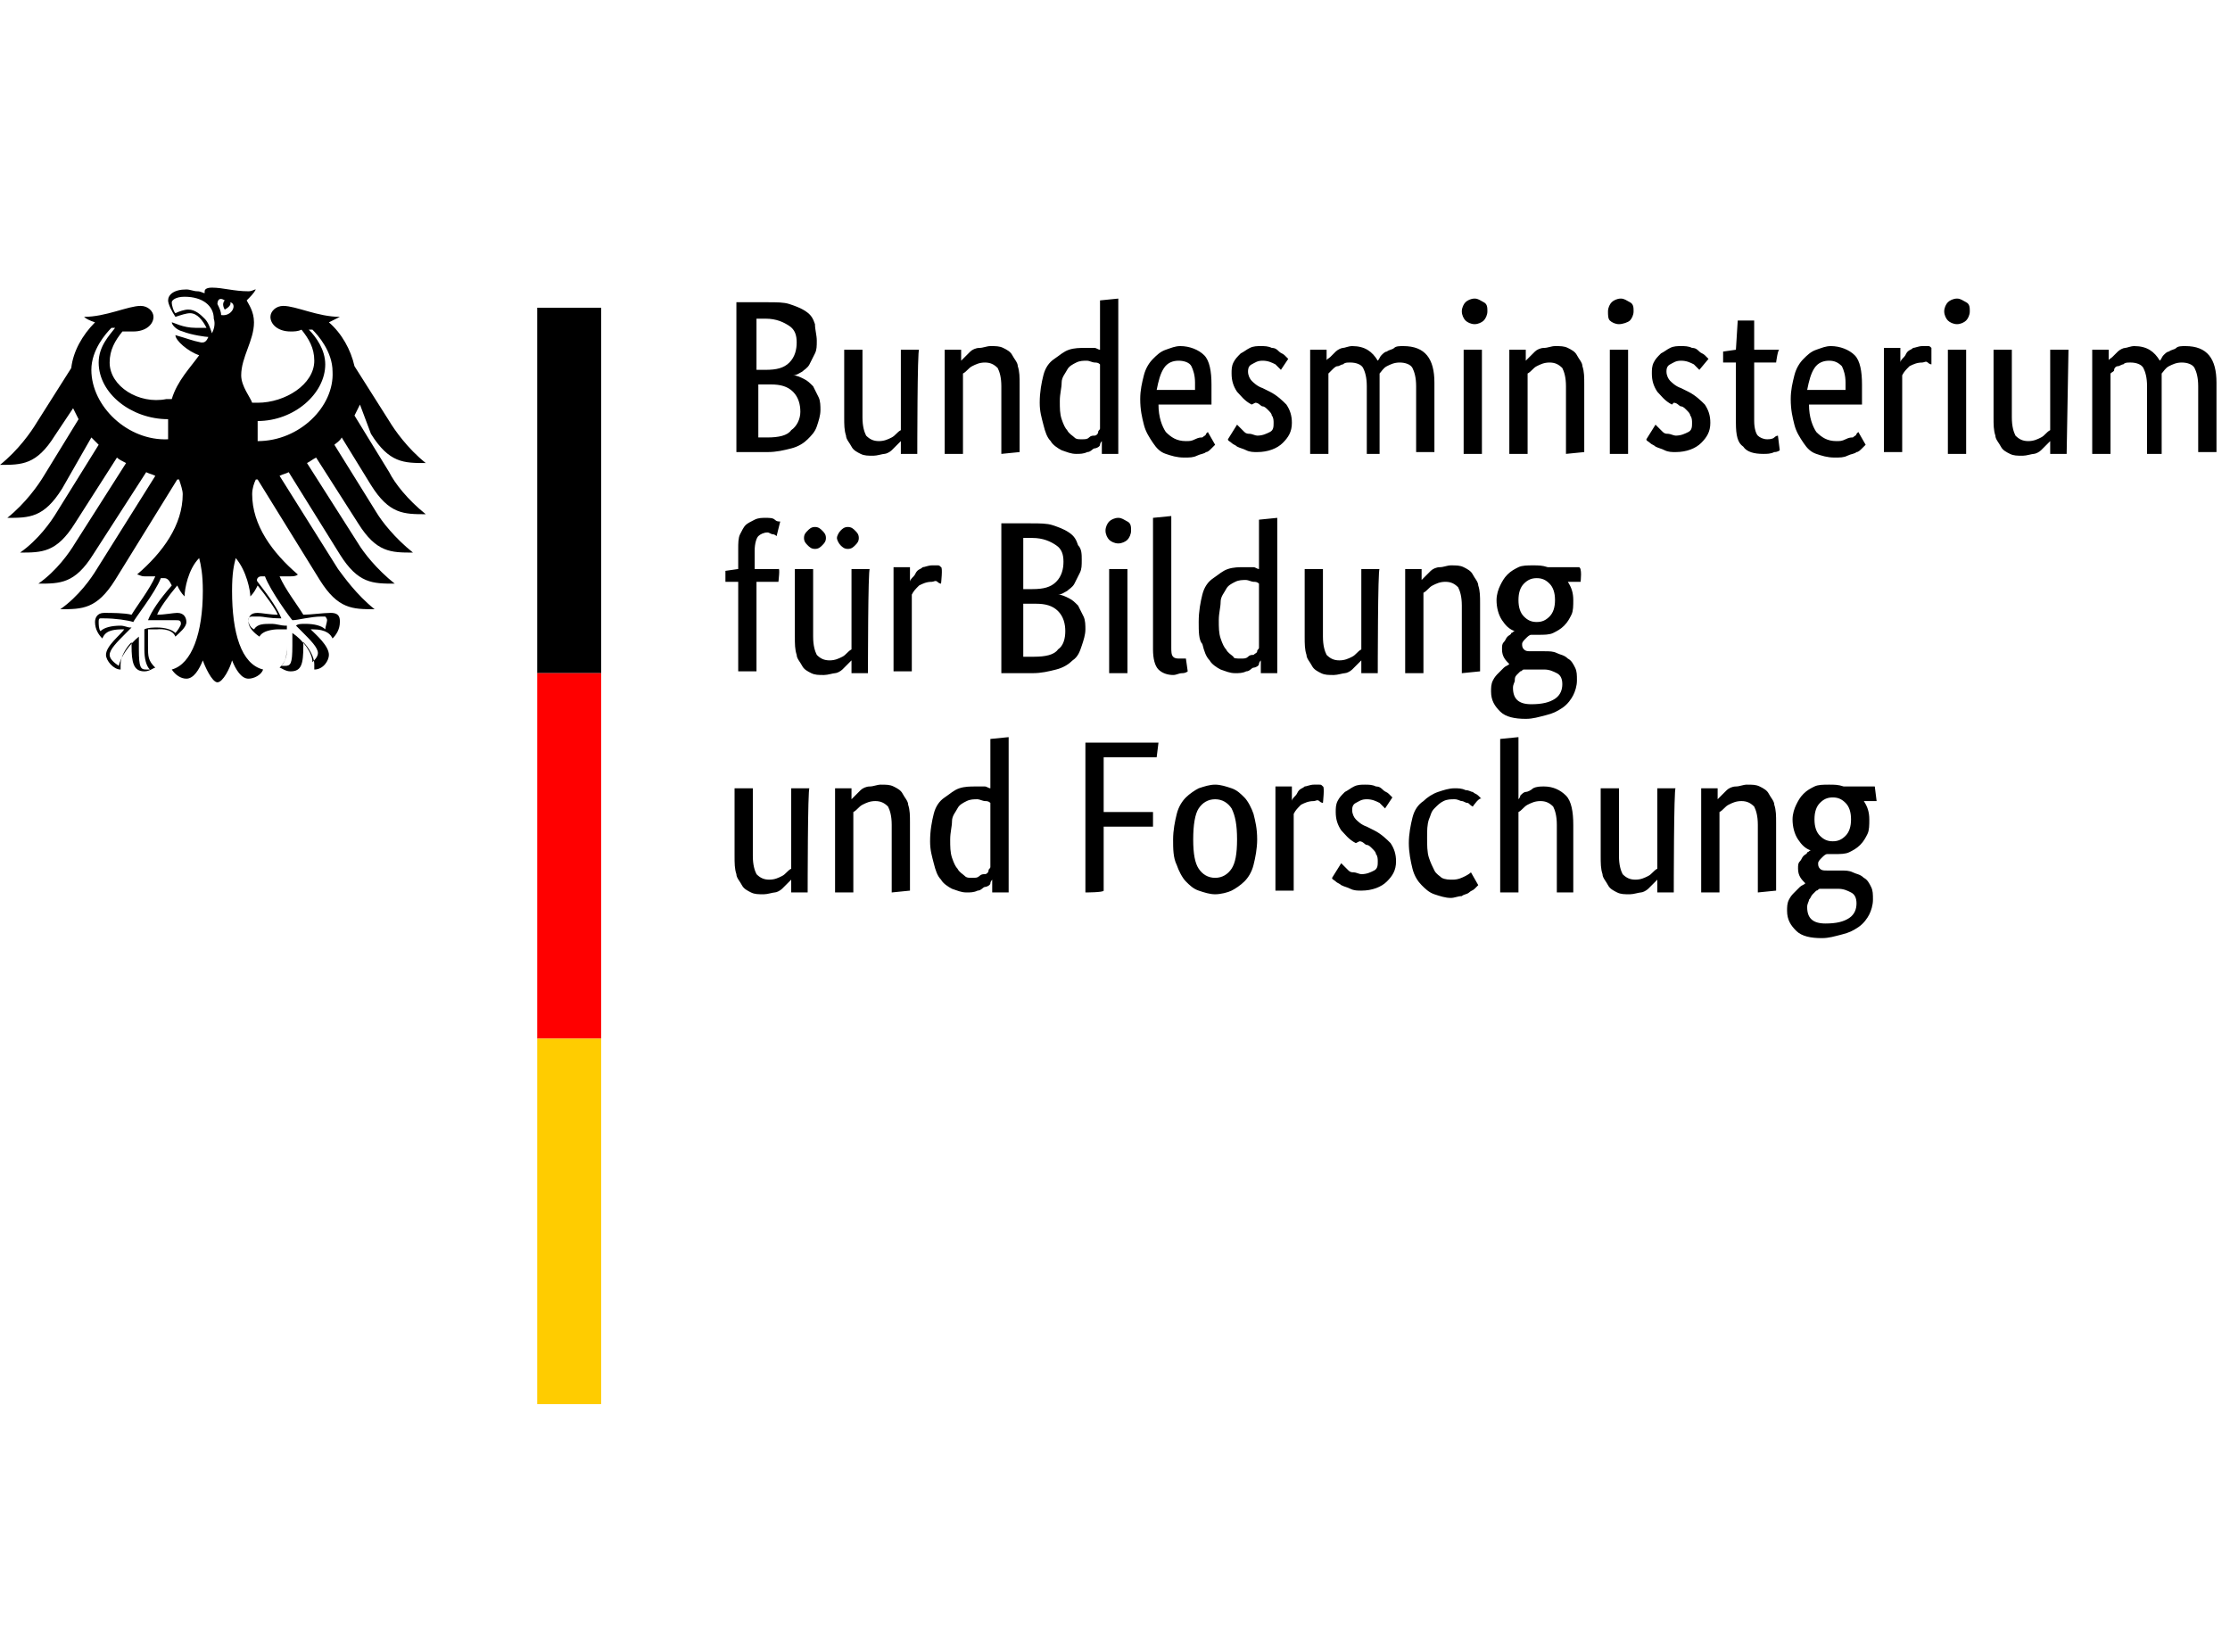 <?xml version="1.0" encoding="UTF-8"?>
<svg xmlns="http://www.w3.org/2000/svg" width="162" height="120" viewBox="0 0 162 120" fill="none">
  <g clip-path="url(#clip0_1173_7346)">
    <path d="M59.336 24.743C59.336 25.142 59.336 25.407 59.204 25.672C59.071 25.938 58.938 26.203 58.805 26.469C58.673 26.735 58.407 26.867 58.274 27C58.009 27.133 57.876 27.265 57.611 27.265C57.876 27.265 58.142 27.398 58.407 27.531C58.673 27.664 58.805 27.796 59.071 28.062C59.204 28.327 59.336 28.593 59.469 28.858C59.602 29.124 59.602 29.522 59.602 29.788C59.602 30.186 59.469 30.584 59.336 30.982C59.204 31.381 58.938 31.646 58.673 31.911C58.407 32.177 58.009 32.442 57.478 32.575C56.947 32.708 56.416 32.841 55.752 32.841H53.496V21.956H55.752C56.416 21.956 56.947 21.956 57.345 22.088C57.743 22.221 58.142 22.354 58.54 22.619C58.938 22.885 59.071 23.15 59.204 23.549C59.204 23.947 59.336 24.345 59.336 24.743ZM57.876 24.876C57.876 24.345 57.743 23.947 57.345 23.681C56.947 23.416 56.416 23.15 55.62 23.15H54.956V26.867H55.62C56.416 26.867 56.947 26.735 57.345 26.336C57.743 25.938 57.876 25.407 57.876 24.876ZM58.142 29.92C58.142 29.389 58.009 28.858 57.611 28.46C57.212 28.062 56.681 27.929 56.018 27.929H55.089V31.779H55.752C56.549 31.779 57.212 31.646 57.478 31.248C57.876 30.982 58.142 30.451 58.142 29.92ZM66.637 32.973H65.443V32.044C65.443 32.044 65.31 32.177 65.177 32.31C65.044 32.442 64.912 32.575 64.779 32.708C64.646 32.841 64.381 32.973 64.248 32.973C64.115 32.973 63.717 33.106 63.451 33.106C63.053 33.106 62.788 33.106 62.522 32.973C62.257 32.841 61.991 32.708 61.858 32.442C61.726 32.177 61.46 31.912 61.46 31.646C61.328 31.248 61.328 30.849 61.328 30.319V25.407H62.655V30.319C62.655 30.982 62.788 31.381 62.92 31.646C63.186 31.912 63.451 32.044 63.85 32.044C64.248 32.044 64.513 31.912 64.779 31.779C65.044 31.646 65.177 31.381 65.443 31.248V25.407H66.77C66.637 25.274 66.637 32.973 66.637 32.973ZM72.743 32.973V28.062C72.743 27.398 72.611 27 72.478 26.735C72.213 26.469 71.947 26.336 71.549 26.336C71.15 26.336 70.885 26.469 70.62 26.602C70.354 26.735 70.221 27 69.956 27.133V32.973H68.628V25.407H69.823V26.203C69.823 26.203 69.956 26.071 70.089 25.938C70.221 25.805 70.354 25.672 70.487 25.54C70.62 25.407 70.885 25.274 71.15 25.274C71.416 25.274 71.681 25.142 71.947 25.142C72.345 25.142 72.611 25.142 72.876 25.274C73.142 25.407 73.407 25.54 73.54 25.805C73.673 26.071 73.938 26.336 73.938 26.602C74.071 27 74.071 27.398 74.071 27.929V32.841L72.743 32.973ZM75.531 29.257C75.531 28.46 75.664 27.796 75.797 27.265C75.929 26.735 76.195 26.336 76.593 26.071C76.991 25.805 77.257 25.54 77.655 25.407C78.053 25.274 78.451 25.274 78.85 25.274C79.115 25.274 79.248 25.274 79.513 25.274C79.646 25.274 79.779 25.407 79.912 25.407V21.823L81.239 21.69V32.973H80.044V32.044C80.044 32.044 79.912 32.177 79.912 32.31C79.912 32.442 79.646 32.575 79.513 32.575C79.381 32.575 79.248 32.841 78.982 32.841C78.717 32.973 78.451 32.973 78.186 32.973C77.788 32.973 77.522 32.841 77.124 32.708C76.859 32.575 76.46 32.31 76.328 32.044C76.062 31.779 75.929 31.381 75.797 30.849C75.664 30.319 75.531 29.92 75.531 29.257ZM78.584 31.911C78.85 31.911 78.982 31.912 79.115 31.779C79.248 31.646 79.381 31.646 79.513 31.646C79.646 31.646 79.779 31.513 79.779 31.381C79.779 31.248 79.912 31.248 79.912 31.115V26.469C79.779 26.336 79.646 26.336 79.513 26.336C79.381 26.336 79.115 26.203 78.982 26.203C78.717 26.203 78.451 26.203 78.186 26.336C77.921 26.469 77.655 26.602 77.522 26.867C77.389 27.133 77.124 27.398 77.124 27.796C77.124 28.195 76.991 28.593 76.991 29.124C76.991 29.655 76.991 30.053 77.124 30.451C77.257 30.849 77.389 31.115 77.522 31.248C77.655 31.513 77.921 31.646 78.053 31.779C78.186 31.912 78.319 31.911 78.584 31.911ZM88.009 27.929C88.009 28.195 88.009 28.593 88.009 28.726C88.009 28.858 88.009 29.124 88.009 29.389H84.159C84.159 30.319 84.425 30.982 84.69 31.381C85.089 31.779 85.487 32.044 86.151 32.044C86.416 32.044 86.549 32.044 86.814 31.911C87.08 31.779 87.213 31.779 87.345 31.779C87.478 31.646 87.611 31.646 87.611 31.513C87.743 31.381 87.743 31.381 87.743 31.381L88.274 32.31C88.274 32.31 88.142 32.442 88.009 32.575C87.876 32.708 87.743 32.841 87.611 32.841C87.478 32.973 87.213 32.973 86.947 33.106C86.681 33.239 86.416 33.239 86.018 33.239C85.487 33.239 85.089 33.106 84.69 32.973C84.292 32.841 84.027 32.575 83.761 32.177C83.496 31.779 83.23 31.381 83.097 30.849C82.965 30.319 82.832 29.788 82.832 28.991C82.832 28.327 82.965 27.796 83.097 27.265C83.23 26.735 83.496 26.336 83.761 26.071C84.027 25.805 84.292 25.54 84.69 25.407C85.089 25.274 85.354 25.142 85.752 25.142C86.416 25.142 87.08 25.407 87.478 25.805C87.876 26.203 88.009 27 88.009 27.929ZM85.62 26.203C85.221 26.203 84.823 26.336 84.558 26.735C84.292 27.133 84.159 27.664 84.027 28.327H86.814C86.814 28.327 86.814 28.195 86.814 28.062C86.814 27.929 86.814 27.796 86.814 27.796C86.814 27.265 86.681 26.867 86.549 26.602C86.416 26.336 86.018 26.203 85.62 26.203ZM93.053 26.867C92.921 26.735 92.788 26.602 92.655 26.469C92.389 26.336 92.124 26.203 91.726 26.203C91.328 26.203 91.195 26.336 90.929 26.469C90.664 26.602 90.664 26.867 90.664 27C90.664 27.265 90.797 27.531 90.929 27.664C91.062 27.796 91.328 28.062 91.726 28.195L92.257 28.46C92.788 28.726 93.186 29.124 93.451 29.389C93.717 29.788 93.85 30.186 93.85 30.717C93.85 31.381 93.584 31.779 93.186 32.177C92.788 32.575 92.124 32.841 91.328 32.841C91.062 32.841 90.797 32.841 90.531 32.708C90.266 32.575 90.133 32.575 89.867 32.442C89.735 32.31 89.602 32.31 89.469 32.177C89.336 32.044 89.204 32.044 89.204 31.911L89.867 30.849C89.867 30.849 90 30.982 90.133 31.115C90.266 31.248 90.266 31.248 90.398 31.381C90.531 31.513 90.664 31.513 90.797 31.513C90.929 31.513 91.195 31.646 91.328 31.646C91.726 31.646 91.991 31.513 92.257 31.381C92.522 31.248 92.522 30.982 92.522 30.717C92.522 30.584 92.522 30.319 92.389 30.186C92.389 30.053 92.257 29.92 92.124 29.788C91.991 29.655 91.859 29.522 91.726 29.522C91.593 29.522 91.46 29.257 91.195 29.257L90.929 29.389C90.398 29.124 90.133 28.726 89.867 28.46C89.602 28.062 89.469 27.664 89.469 27.133C89.469 26.867 89.469 26.602 89.602 26.336C89.735 26.071 89.867 25.938 90.133 25.672C90.398 25.54 90.531 25.407 90.797 25.274C91.062 25.142 91.328 25.142 91.593 25.142C91.859 25.142 92.124 25.142 92.389 25.274C92.655 25.274 92.788 25.407 92.921 25.54C93.053 25.672 93.186 25.672 93.319 25.805C93.451 25.938 93.451 25.938 93.584 26.071L93.053 26.867ZM99.292 32.973V28.062C99.292 27.398 99.159 27 99.027 26.735C98.894 26.469 98.496 26.336 98.097 26.336C97.832 26.336 97.699 26.336 97.567 26.469C97.434 26.469 97.301 26.602 97.168 26.602C97.035 26.602 96.903 26.735 96.77 26.867C96.637 27 96.637 27 96.504 27.133V32.973H95.177V25.407H96.372V26.203C96.372 26.071 96.504 26.071 96.637 25.938C96.77 25.805 96.903 25.672 97.035 25.54C97.168 25.407 97.434 25.274 97.567 25.274C97.699 25.274 97.965 25.142 98.23 25.142C99.159 25.142 99.69 25.54 100.089 26.203C100.221 26.071 100.221 25.938 100.354 25.805C100.487 25.672 100.62 25.54 100.752 25.54C100.885 25.407 101.151 25.407 101.283 25.274C101.416 25.142 101.682 25.142 101.947 25.142C103.54 25.142 104.204 26.071 104.204 27.796V32.841H102.876V28.062C102.876 27.398 102.743 27 102.611 26.735C102.478 26.469 102.08 26.336 101.682 26.336C101.283 26.336 101.018 26.469 100.752 26.602C100.487 26.735 100.354 27 100.221 27.133C100.221 27.265 100.221 27.398 100.221 27.531C100.221 27.664 100.221 27.796 100.221 27.929V32.973C100.487 32.973 99.292 32.973 99.292 32.973ZM107.655 32.973H106.328V25.407H107.655V32.973ZM107.124 23.549C106.859 23.549 106.593 23.416 106.46 23.283C106.328 23.15 106.195 22.885 106.195 22.619C106.195 22.354 106.328 22.088 106.46 21.956C106.593 21.823 106.859 21.69 107.124 21.69C107.389 21.69 107.522 21.823 107.788 21.956C108.053 22.088 108.053 22.354 108.053 22.619C108.053 22.885 107.92 23.15 107.788 23.283C107.655 23.416 107.389 23.549 107.124 23.549ZM113.761 32.973V28.062C113.761 27.398 113.628 27 113.496 26.735C113.23 26.469 112.965 26.336 112.566 26.336C112.168 26.336 111.903 26.469 111.637 26.602C111.372 26.735 111.239 27 110.974 27.133V32.973H109.646V25.407H110.841V26.203C110.841 26.203 110.974 26.071 111.106 25.938C111.239 25.805 111.372 25.672 111.505 25.54C111.637 25.407 111.903 25.274 112.168 25.274C112.434 25.274 112.699 25.142 112.965 25.142C113.363 25.142 113.628 25.142 113.894 25.274C114.159 25.407 114.425 25.54 114.558 25.805C114.69 26.071 114.956 26.336 114.956 26.602C115.089 27 115.089 27.398 115.089 27.929V32.841L113.761 32.973ZM118.274 32.973H116.947V25.407H118.274V32.973ZM117.611 23.549C117.345 23.549 117.08 23.416 116.947 23.283C116.814 23.15 116.814 22.885 116.814 22.619C116.814 22.354 116.947 22.088 117.08 21.956C117.212 21.823 117.478 21.69 117.743 21.69C118.009 21.69 118.142 21.823 118.407 21.956C118.673 22.088 118.673 22.354 118.673 22.619C118.673 22.885 118.54 23.15 118.407 23.283C118.274 23.416 117.876 23.549 117.611 23.549ZM123.451 26.867C123.319 26.735 123.186 26.602 123.053 26.469C122.788 26.336 122.522 26.203 122.124 26.203C121.726 26.203 121.593 26.336 121.328 26.469C121.062 26.602 121.062 26.867 121.062 27C121.062 27.265 121.195 27.531 121.328 27.664C121.46 27.796 121.726 28.062 122.124 28.195L122.655 28.46C123.186 28.726 123.584 29.124 123.85 29.389C124.115 29.788 124.248 30.186 124.248 30.717C124.248 31.381 123.982 31.779 123.584 32.177C123.186 32.575 122.522 32.841 121.726 32.841C121.46 32.841 121.195 32.841 120.929 32.708C120.664 32.575 120.531 32.575 120.266 32.442C120.133 32.31 120 32.31 119.867 32.177C119.735 32.044 119.602 32.044 119.602 31.911L120.266 30.849C120.266 30.849 120.398 30.982 120.531 31.115C120.664 31.248 120.664 31.248 120.797 31.381C120.929 31.513 121.062 31.513 121.195 31.513C121.328 31.513 121.593 31.646 121.726 31.646C122.124 31.646 122.389 31.513 122.655 31.381C122.92 31.248 122.92 30.982 122.92 30.717C122.92 30.584 122.92 30.319 122.788 30.186C122.788 30.053 122.655 29.92 122.522 29.788C122.389 29.655 122.257 29.522 122.124 29.522C121.991 29.522 121.859 29.257 121.593 29.257L121.46 29.389C120.929 29.124 120.664 28.726 120.398 28.46C120.133 28.062 120 27.664 120 27.133C120 26.867 120 26.602 120.133 26.336C120.266 26.071 120.398 25.938 120.664 25.672C120.929 25.54 121.062 25.407 121.328 25.274C121.593 25.142 121.859 25.142 122.124 25.142C122.389 25.142 122.655 25.142 122.92 25.274C123.186 25.274 123.319 25.407 123.451 25.54C123.584 25.672 123.717 25.672 123.85 25.805C123.982 25.938 123.982 25.938 124.115 26.071L123.451 26.867ZM129.027 26.336H127.434V30.584C127.434 31.115 127.566 31.513 127.699 31.646C127.832 31.779 128.097 31.911 128.363 31.911C128.496 31.911 128.761 31.912 128.894 31.779C129.027 31.646 129.159 31.646 129.159 31.646L129.292 32.708C129.292 32.708 129.159 32.841 128.894 32.841C128.628 32.973 128.363 32.973 128.097 32.973C127.434 32.973 126.903 32.841 126.637 32.442C126.239 32.177 126.106 31.646 126.106 30.717V26.336H125.177V25.54L126.106 25.407L126.239 23.283H127.434V25.407H129.292C129.159 25.274 129.027 26.336 129.027 26.336ZM135.266 27.929C135.266 28.195 135.266 28.593 135.266 28.726C135.266 28.858 135.266 29.124 135.266 29.389H131.416C131.416 30.319 131.682 30.982 131.947 31.381C132.345 31.779 132.743 32.044 133.407 32.044C133.673 32.044 133.805 32.044 134.071 31.911C134.336 31.779 134.469 31.779 134.602 31.779C134.735 31.646 134.867 31.646 134.867 31.513C135 31.381 135 31.381 135 31.381L135.531 32.31C135.531 32.31 135.398 32.442 135.266 32.575C135.133 32.708 135 32.841 134.867 32.841C134.735 32.973 134.469 32.973 134.204 33.106C133.938 33.239 133.673 33.239 133.274 33.239C132.743 33.239 132.345 33.106 131.947 32.973C131.549 32.841 131.283 32.575 131.018 32.177C130.752 31.779 130.487 31.381 130.354 30.849C130.221 30.319 130.089 29.788 130.089 28.991C130.089 28.327 130.221 27.796 130.354 27.265C130.487 26.735 130.752 26.336 131.018 26.071C131.283 25.805 131.549 25.54 131.947 25.407C132.345 25.274 132.611 25.142 133.009 25.142C133.673 25.142 134.336 25.407 134.735 25.805C135.133 26.203 135.266 27 135.266 27.929ZM132.876 26.203C132.478 26.203 132.08 26.336 131.814 26.735C131.549 27.133 131.416 27.664 131.283 28.327H134.071C134.071 28.327 134.071 28.195 134.071 28.062C134.071 27.929 134.071 27.796 134.071 27.796C134.071 27.265 133.938 26.867 133.805 26.602C133.54 26.336 133.274 26.203 132.876 26.203ZM140.31 26.469C140.31 26.469 140.177 26.469 140.044 26.336C139.912 26.203 139.779 26.336 139.646 26.336C139.248 26.336 138.982 26.469 138.717 26.602C138.451 26.867 138.319 27 138.186 27.265V32.841H136.859V25.274H138.053V26.336C138.053 26.203 138.186 26.071 138.319 25.938C138.451 25.805 138.451 25.672 138.584 25.54C138.717 25.407 138.85 25.407 138.982 25.274C139.115 25.274 139.381 25.142 139.646 25.142C139.779 25.142 139.912 25.142 140.044 25.142C140.177 25.142 140.177 25.142 140.31 25.274V26.469ZM142.832 32.973H141.505V25.407H142.832V32.973ZM142.168 23.549C141.903 23.549 141.637 23.416 141.505 23.283C141.372 23.15 141.239 22.885 141.239 22.619C141.239 22.354 141.372 22.088 141.505 21.956C141.637 21.823 141.903 21.69 142.168 21.69C142.434 21.69 142.566 21.823 142.832 21.956C143.097 22.088 143.097 22.354 143.097 22.619C143.097 22.885 142.965 23.15 142.832 23.283C142.699 23.416 142.434 23.549 142.168 23.549ZM150.133 32.973H148.938V32.044C148.938 32.044 148.805 32.177 148.673 32.31C148.54 32.442 148.407 32.575 148.274 32.708C148.142 32.841 147.876 32.973 147.743 32.973C147.611 32.973 147.213 33.106 146.947 33.106C146.549 33.106 146.283 33.106 146.018 32.973C145.752 32.841 145.487 32.708 145.354 32.442C145.221 32.177 144.956 31.912 144.956 31.646C144.823 31.248 144.823 30.849 144.823 30.319V25.407H146.151V30.319C146.151 30.982 146.283 31.381 146.416 31.646C146.682 31.912 146.947 32.044 147.345 32.044C147.743 32.044 148.009 31.912 148.274 31.779C148.54 31.646 148.673 31.381 148.938 31.248V25.407H150.266L150.133 32.973ZM155.974 32.973V28.062C155.974 27.398 155.841 27 155.708 26.735C155.575 26.469 155.177 26.336 154.779 26.336C154.513 26.336 154.381 26.336 154.248 26.469C154.115 26.469 153.982 26.602 153.85 26.602C153.717 26.602 153.584 26.735 153.584 26.867C153.584 27 153.451 27 153.319 27.133V32.973H151.991V25.407H153.186V26.203C153.186 26.071 153.319 26.071 153.451 25.938C153.584 25.805 153.717 25.672 153.85 25.54C153.982 25.407 154.248 25.274 154.381 25.274C154.513 25.274 154.779 25.142 155.044 25.142C155.974 25.142 156.505 25.54 156.903 26.203C157.036 26.071 157.036 25.938 157.168 25.805C157.301 25.672 157.434 25.54 157.566 25.54C157.699 25.407 157.965 25.407 158.097 25.274C158.23 25.142 158.496 25.142 158.761 25.142C160.354 25.142 161.018 26.071 161.018 27.796V32.841H159.69V28.062C159.69 27.398 159.558 27 159.425 26.735C159.292 26.469 158.894 26.336 158.496 26.336C158.097 26.336 157.832 26.469 157.566 26.602C157.301 26.735 157.168 27 157.036 27.133C157.036 27.265 157.036 27.398 157.036 27.531C157.036 27.664 157.036 27.796 157.036 27.929V32.973H155.974ZM56.549 42.265H54.956V48.77H53.628V42.265H52.699V41.469L53.628 41.336V39.876C53.628 39.478 53.628 39.08 53.761 38.814C53.894 38.549 54.027 38.283 54.159 38.15C54.292 38.018 54.558 37.885 54.823 37.752C55.089 37.619 55.354 37.619 55.62 37.619C55.885 37.619 56.151 37.619 56.283 37.752C56.416 37.885 56.549 37.885 56.681 37.885L56.416 38.947C56.416 38.947 56.283 38.814 56.151 38.814C56.018 38.814 55.885 38.681 55.752 38.681C55.487 38.681 55.221 38.814 55.089 38.947C54.956 39.08 54.823 39.478 54.823 40.009V41.336H56.549C56.681 41.203 56.549 42.265 56.549 42.265ZM63.053 48.903H61.858V47.973C61.858 47.973 61.726 48.106 61.593 48.239C61.46 48.372 61.328 48.504 61.195 48.637C61.062 48.77 60.797 48.903 60.664 48.903C60.531 48.903 60.133 49.035 59.867 49.035C59.469 49.035 59.204 49.035 58.938 48.903C58.673 48.77 58.407 48.637 58.274 48.372C58.142 48.106 57.876 47.841 57.876 47.575C57.743 47.177 57.743 46.779 57.743 46.248V41.336H59.071V46.248C59.071 46.911 59.204 47.31 59.336 47.575C59.602 47.841 59.867 47.973 60.266 47.973C60.664 47.973 60.929 47.841 61.195 47.708C61.46 47.575 61.593 47.31 61.858 47.177V41.336H63.186C63.053 41.203 63.053 48.903 63.053 48.903ZM60 39.08C60 39.345 59.867 39.478 59.735 39.611C59.602 39.743 59.469 39.876 59.204 39.876C58.938 39.876 58.805 39.743 58.673 39.611C58.54 39.478 58.407 39.345 58.407 39.08C58.407 38.814 58.54 38.681 58.673 38.549C58.805 38.416 58.938 38.283 59.204 38.283C59.469 38.283 59.602 38.416 59.735 38.549C59.867 38.681 60 38.814 60 39.08ZM62.389 39.08C62.389 39.345 62.257 39.478 62.124 39.611C61.991 39.743 61.858 39.876 61.593 39.876C61.328 39.876 61.195 39.743 61.062 39.611C60.929 39.478 60.797 39.212 60.797 39.08C60.797 38.947 60.929 38.681 61.062 38.549C61.195 38.416 61.328 38.283 61.593 38.283C61.858 38.283 61.991 38.416 62.124 38.549C62.257 38.681 62.389 38.814 62.389 39.08ZM68.363 42.398C68.363 42.398 68.23 42.398 68.097 42.265C67.965 42.133 67.832 42.265 67.699 42.265C67.301 42.265 67.035 42.398 66.77 42.531C66.504 42.796 66.372 42.929 66.239 43.195V48.77H64.912V41.203H66.106V42.265C66.106 42.133 66.239 42 66.372 41.867C66.504 41.734 66.504 41.602 66.637 41.469C66.77 41.336 66.903 41.336 67.035 41.203C67.168 41.203 67.434 41.071 67.699 41.071C67.832 41.071 67.965 41.071 68.097 41.071C68.23 41.071 68.23 41.071 68.363 41.203C68.496 41.203 68.363 42.398 68.363 42.398ZM78.584 40.672C78.584 41.071 78.584 41.336 78.451 41.602C78.319 41.867 78.186 42.133 78.053 42.398C77.921 42.664 77.655 42.796 77.522 42.929C77.257 43.062 77.124 43.195 76.859 43.195C77.124 43.195 77.389 43.327 77.655 43.46C77.921 43.593 78.053 43.726 78.319 43.991C78.451 44.257 78.584 44.522 78.717 44.788C78.85 45.053 78.85 45.451 78.85 45.717C78.85 46.115 78.717 46.513 78.584 46.911C78.451 47.31 78.319 47.708 77.921 47.973C77.655 48.239 77.257 48.504 76.726 48.637C76.195 48.77 75.664 48.903 75 48.903H72.743V38.018H74.867C75.531 38.018 76.062 38.018 76.46 38.15C76.859 38.283 77.257 38.416 77.655 38.681C78.053 38.947 78.186 39.212 78.319 39.611C78.584 39.876 78.584 40.274 78.584 40.672ZM77.257 40.805C77.257 40.274 77.124 39.876 76.726 39.611C76.328 39.345 75.797 39.08 75 39.08H74.336V42.796H75C75.797 42.796 76.328 42.664 76.726 42.265C77.124 41.867 77.257 41.336 77.257 40.805ZM77.389 45.849C77.389 45.319 77.257 44.788 76.859 44.389C76.46 43.991 75.929 43.858 75.266 43.858H74.336V47.708H75.133C75.929 47.708 76.593 47.575 76.859 47.177C77.257 46.911 77.389 46.38 77.389 45.849ZM81.903 48.903H80.575V41.336H81.903V48.903ZM81.239 39.478C80.974 39.478 80.708 39.345 80.575 39.212C80.443 39.08 80.31 38.814 80.31 38.549C80.31 38.283 80.443 38.018 80.575 37.885C80.708 37.752 80.974 37.619 81.239 37.619C81.504 37.619 81.637 37.752 81.903 37.885C82.168 38.018 82.168 38.283 82.168 38.549C82.168 38.814 82.035 39.08 81.903 39.212C81.77 39.345 81.504 39.478 81.239 39.478ZM85.089 47.044C85.089 47.31 85.089 47.575 85.221 47.708C85.354 47.841 85.487 47.841 85.752 47.841C85.885 47.841 86.018 47.841 86.018 47.841H86.151L86.283 48.77C86.283 48.77 86.15 48.903 85.885 48.903C85.62 48.903 85.487 49.035 85.221 49.035C84.823 49.035 84.425 48.903 84.159 48.637C83.894 48.372 83.761 47.841 83.761 47.177V37.619L85.089 37.487V47.044ZM87.08 45.186C87.08 44.389 87.213 43.726 87.345 43.195C87.478 42.664 87.743 42.265 88.142 42C88.54 41.734 88.805 41.469 89.204 41.336C89.602 41.203 90 41.203 90.398 41.203C90.664 41.203 90.797 41.203 91.062 41.203C91.195 41.203 91.328 41.336 91.46 41.336V37.752L92.788 37.619V48.903H91.593V47.973C91.593 47.973 91.46 48.106 91.46 48.239C91.46 48.372 91.195 48.504 91.062 48.504C90.929 48.504 90.797 48.77 90.531 48.77C90.266 48.903 90 48.903 89.735 48.903C89.336 48.903 89.071 48.77 88.673 48.637C88.407 48.504 88.009 48.239 87.876 47.973C87.611 47.708 87.478 47.31 87.345 46.779C87.08 46.513 87.08 45.849 87.08 45.186ZM90.133 47.841C90.398 47.841 90.531 47.841 90.664 47.708C90.797 47.575 90.929 47.575 91.062 47.575C91.195 47.442 91.328 47.442 91.328 47.31C91.328 47.177 91.46 47.177 91.46 47.044V42.398C91.328 42.265 91.195 42.265 91.062 42.265C90.929 42.265 90.664 42.133 90.531 42.133C90.266 42.133 90 42.133 89.735 42.265C89.469 42.398 89.204 42.531 89.071 42.796C88.938 43.062 88.673 43.327 88.673 43.726C88.673 44.124 88.54 44.522 88.54 45.053C88.54 45.584 88.54 45.982 88.673 46.38C88.805 46.779 88.938 47.044 89.071 47.177C89.204 47.442 89.469 47.575 89.602 47.708C89.602 47.841 89.867 47.841 90.133 47.841ZM100.089 48.903H98.894V47.973C98.894 47.973 98.761 48.106 98.628 48.239C98.496 48.372 98.363 48.504 98.23 48.637C98.097 48.77 97.832 48.903 97.699 48.903C97.567 48.903 97.168 49.035 96.903 49.035C96.504 49.035 96.239 49.035 95.974 48.903C95.708 48.77 95.443 48.637 95.31 48.372C95.177 48.106 94.912 47.841 94.912 47.575C94.779 47.177 94.779 46.779 94.779 46.248V41.336H96.106V46.248C96.106 46.911 96.239 47.31 96.372 47.575C96.637 47.841 96.903 47.973 97.301 47.973C97.699 47.973 97.965 47.841 98.23 47.708C98.496 47.575 98.628 47.31 98.894 47.177V41.336H100.221C100.089 41.203 100.089 48.903 100.089 48.903ZM106.195 48.903V43.991C106.195 43.327 106.062 42.929 105.929 42.664C105.664 42.398 105.398 42.265 105 42.265C104.602 42.265 104.336 42.398 104.071 42.531C103.805 42.664 103.673 42.929 103.407 43.062V48.903H102.08V41.336H103.274V42.133C103.274 42.133 103.407 42 103.54 41.867C103.673 41.734 103.805 41.602 103.938 41.469C104.071 41.336 104.336 41.203 104.602 41.203C104.867 41.203 105.133 41.071 105.398 41.071C105.797 41.071 106.062 41.071 106.328 41.203C106.593 41.336 106.859 41.469 106.991 41.734C107.124 42 107.389 42.265 107.389 42.531C107.522 42.929 107.522 43.327 107.522 43.858V48.77L106.195 48.903ZM114.823 42.265H113.894C114.159 42.664 114.292 43.062 114.292 43.593C114.292 43.991 114.292 44.389 114.159 44.655C114.027 44.92 113.894 45.186 113.628 45.451C113.363 45.717 113.097 45.849 112.832 45.982C112.566 46.115 112.168 46.115 111.77 46.115H111.505C111.505 46.115 111.372 46.115 111.239 46.115C111.106 46.115 110.974 46.248 110.841 46.38C110.708 46.513 110.575 46.646 110.575 46.779C110.575 46.911 110.575 47.044 110.708 47.177C110.841 47.31 110.974 47.31 111.239 47.31H112.168C112.566 47.31 112.832 47.31 113.097 47.442C113.363 47.575 113.628 47.575 113.894 47.841C114.159 47.973 114.292 48.239 114.425 48.504C114.558 48.77 114.558 49.035 114.558 49.434C114.558 49.832 114.425 50.23 114.292 50.495C114.159 50.761 113.894 51.159 113.496 51.425C113.097 51.69 112.832 51.823 112.301 51.956C111.77 52.088 111.372 52.221 110.841 52.221C110.044 52.221 109.381 52.088 108.982 51.69C108.584 51.292 108.319 50.894 108.319 50.23C108.319 49.965 108.319 49.699 108.451 49.434C108.584 49.168 108.717 49.035 108.85 48.903C108.982 48.77 109.115 48.637 109.248 48.504C109.381 48.372 109.513 48.372 109.646 48.239C109.381 47.973 109.115 47.708 109.115 47.177C109.115 46.911 109.115 46.779 109.248 46.646C109.381 46.513 109.381 46.38 109.513 46.248C109.646 46.115 109.779 46.115 109.779 45.982C109.912 45.982 109.912 45.849 110.044 45.849C109.646 45.717 109.381 45.451 109.115 45.053C108.85 44.655 108.717 44.124 108.717 43.593C108.717 43.195 108.85 42.796 108.982 42.531C109.115 42.265 109.248 42 109.513 41.734C109.779 41.469 110.044 41.336 110.31 41.203C110.575 41.071 110.974 41.071 111.372 41.071C111.77 41.071 112.035 41.071 112.434 41.203H114.69C114.956 41.203 114.823 42.265 114.823 42.265ZM111.239 48.637C110.974 48.637 110.841 48.637 110.708 48.637C110.575 48.637 110.575 48.77 110.443 48.77C110.31 48.903 110.31 48.903 110.177 49.035C110.044 49.168 110.044 49.301 110.044 49.434C110.044 49.566 109.912 49.699 109.912 49.965C109.912 50.761 110.31 51.159 111.239 51.159C112.036 51.159 112.566 51.026 112.965 50.761C113.363 50.495 113.496 50.097 113.496 49.699C113.496 49.301 113.363 49.035 113.097 48.903C112.832 48.77 112.566 48.637 112.168 48.637H111.239ZM112.965 43.593C112.965 43.062 112.832 42.664 112.566 42.398C112.301 42.133 112.036 42 111.637 42C111.239 42 110.974 42.133 110.708 42.398C110.443 42.664 110.31 43.062 110.31 43.593C110.31 44.124 110.443 44.522 110.708 44.788C110.974 45.053 111.239 45.186 111.637 45.186C112.036 45.186 112.301 45.053 112.566 44.788C112.832 44.522 112.965 44.124 112.965 43.593ZM58.673 64.832H57.478V63.903C57.478 63.903 57.345 64.035 57.212 64.168C57.08 64.301 56.947 64.434 56.814 64.566C56.681 64.699 56.416 64.832 56.283 64.832C56.151 64.832 55.752 64.965 55.487 64.965C55.089 64.965 54.823 64.965 54.558 64.832C54.292 64.699 54.027 64.566 53.894 64.301C53.761 64.035 53.496 63.77 53.496 63.504C53.363 63.106 53.363 62.708 53.363 62.177V57.265H54.69V62.177C54.69 62.841 54.823 63.239 54.956 63.504C55.221 63.77 55.487 63.903 55.885 63.903C56.283 63.903 56.549 63.77 56.814 63.637C57.08 63.504 57.212 63.239 57.478 63.106V57.265H58.805C58.673 57.133 58.673 64.832 58.673 64.832ZM64.779 64.832V59.92C64.779 59.257 64.646 58.858 64.513 58.593C64.248 58.327 63.982 58.195 63.584 58.195C63.186 58.195 62.92 58.327 62.655 58.46C62.389 58.593 62.257 58.858 61.991 58.991V64.832H60.664V57.265H61.858V58.062C61.858 58.062 61.991 57.929 62.124 57.796C62.257 57.664 62.389 57.531 62.522 57.398C62.655 57.265 62.92 57.133 63.186 57.133C63.451 57.133 63.717 57 63.982 57C64.381 57 64.646 57 64.912 57.133C65.177 57.265 65.443 57.398 65.575 57.664C65.708 57.929 65.974 58.195 65.974 58.46C66.106 58.858 66.106 59.257 66.106 59.788V64.699L64.779 64.832ZM67.567 61.115C67.567 60.319 67.699 59.655 67.832 59.124C67.965 58.593 68.23 58.195 68.628 57.929C69.027 57.664 69.292 57.398 69.69 57.265C70.089 57.133 70.487 57.133 70.885 57.133C71.15 57.133 71.283 57.133 71.549 57.133C71.681 57.133 71.814 57.265 71.947 57.265V53.681L73.274 53.549V64.832H72.08V63.903C72.08 63.903 71.947 64.035 71.947 64.168C71.947 64.301 71.681 64.434 71.549 64.434C71.416 64.434 71.283 64.699 71.018 64.699C70.752 64.832 70.487 64.832 70.221 64.832C69.823 64.832 69.558 64.699 69.159 64.566C68.894 64.434 68.496 64.168 68.363 63.903C68.097 63.637 67.965 63.239 67.832 62.708C67.699 62.177 67.567 61.779 67.567 61.115ZM70.62 63.77C70.885 63.77 71.018 63.77 71.15 63.637C71.283 63.504 71.416 63.504 71.549 63.504C71.681 63.504 71.814 63.372 71.814 63.239C71.814 63.106 71.947 63.106 71.947 62.973V58.327C71.814 58.195 71.681 58.195 71.549 58.195C71.416 58.195 71.15 58.062 71.018 58.062C70.752 58.062 70.487 58.062 70.221 58.195C69.956 58.327 69.69 58.46 69.558 58.726C69.425 58.991 69.159 59.257 69.159 59.655C69.159 60.053 69.027 60.451 69.027 60.982C69.027 61.513 69.027 61.911 69.159 62.31C69.292 62.708 69.425 62.973 69.558 63.106C69.69 63.372 69.956 63.504 70.089 63.637C70.221 63.77 70.354 63.77 70.62 63.77ZM78.85 64.832V53.947H84.159L84.027 55.009H80.177V58.991H83.761V60.053H80.177V64.699C80.177 64.832 78.85 64.832 78.85 64.832ZM85.221 60.982C85.221 60.319 85.354 59.655 85.487 59.124C85.62 58.593 85.885 58.195 86.151 57.929C86.416 57.664 86.814 57.398 87.08 57.265C87.478 57.133 87.876 57 88.274 57C88.673 57 89.071 57.133 89.469 57.265C89.867 57.398 90.133 57.664 90.398 57.929C90.664 58.195 90.929 58.726 91.062 59.124C91.195 59.655 91.328 60.186 91.328 60.982C91.328 61.646 91.195 62.31 91.062 62.841C90.929 63.372 90.664 63.77 90.398 64.035C90.133 64.301 89.735 64.566 89.469 64.699C89.204 64.832 88.673 64.965 88.274 64.965C87.876 64.965 87.478 64.832 87.08 64.699C86.681 64.566 86.416 64.301 86.151 64.035C85.885 63.77 85.62 63.239 85.487 62.841C85.221 62.31 85.221 61.646 85.221 60.982ZM89.867 60.982C89.867 59.92 89.735 59.257 89.469 58.726C89.204 58.327 88.805 58.062 88.274 58.062C87.743 58.062 87.345 58.327 87.08 58.726C86.814 59.124 86.681 59.92 86.681 60.982C86.681 62.044 86.814 62.708 87.08 63.106C87.345 63.504 87.743 63.77 88.274 63.77C88.805 63.77 89.204 63.504 89.469 63.106C89.735 62.708 89.867 62.044 89.867 60.982ZM96.106 58.327C96.106 58.327 95.974 58.327 95.841 58.195C95.708 58.062 95.575 58.195 95.443 58.195C95.044 58.195 94.779 58.327 94.513 58.46C94.248 58.726 94.115 58.858 93.982 59.124V64.699H92.655V57.133H93.85V58.195C93.85 58.062 93.982 57.929 94.115 57.796C94.248 57.664 94.248 57.531 94.381 57.398C94.513 57.265 94.646 57.265 94.779 57.133C94.912 57.133 95.177 57 95.443 57C95.575 57 95.708 57 95.841 57C95.974 57 95.974 57 96.106 57.133C96.239 57.133 96.106 58.327 96.106 58.327ZM100.62 58.726C100.487 58.593 100.354 58.46 100.221 58.327C99.956 58.195 99.69 58.062 99.292 58.062C98.894 58.062 98.761 58.195 98.496 58.327C98.23 58.46 98.23 58.726 98.23 58.858C98.23 59.124 98.363 59.389 98.496 59.522C98.628 59.655 98.894 59.92 99.292 60.053L99.823 60.319C100.354 60.584 100.752 60.982 101.018 61.248C101.283 61.646 101.416 62.044 101.416 62.575C101.416 63.239 101.151 63.637 100.752 64.035C100.354 64.434 99.69 64.699 98.894 64.699C98.628 64.699 98.363 64.699 98.097 64.566C97.832 64.434 97.699 64.434 97.434 64.301C97.301 64.168 97.168 64.168 97.035 64.035C96.903 63.903 96.77 63.903 96.77 63.77L97.434 62.708C97.434 62.708 97.567 62.841 97.699 62.973C97.832 63.106 97.832 63.106 97.965 63.239C98.097 63.372 98.23 63.372 98.363 63.372C98.496 63.372 98.761 63.504 98.894 63.504C99.292 63.504 99.558 63.372 99.823 63.239C100.089 63.106 100.089 62.841 100.089 62.575C100.089 62.442 100.089 62.177 99.956 62.044C99.956 61.911 99.823 61.779 99.69 61.646C99.558 61.513 99.425 61.38 99.292 61.38C99.159 61.38 99.027 61.115 98.761 61.115L98.496 61.248C97.965 60.982 97.699 60.584 97.434 60.319C97.168 59.92 97.035 59.522 97.035 58.991C97.035 58.726 97.035 58.46 97.168 58.195C97.301 57.929 97.434 57.796 97.699 57.531C97.965 57.398 98.097 57.265 98.363 57.133C98.628 57 98.894 57 99.159 57C99.425 57 99.69 57 99.956 57.133C100.221 57.133 100.354 57.265 100.487 57.398C100.62 57.531 100.752 57.531 100.885 57.664C101.018 57.796 101.018 57.796 101.151 57.929L100.62 58.726ZM106.991 58.593C106.726 58.46 106.726 58.327 106.593 58.327C106.46 58.327 106.328 58.195 106.195 58.195C106.062 58.195 105.929 58.062 105.664 58.062C105.398 58.062 105.133 58.062 104.867 58.195C104.602 58.327 104.469 58.46 104.204 58.726C103.938 58.991 103.938 59.257 103.805 59.522C103.673 59.92 103.673 60.319 103.673 60.849C103.673 61.38 103.673 61.911 103.805 62.31C103.938 62.708 104.071 62.973 104.204 63.239C104.336 63.504 104.602 63.637 104.735 63.77C105 63.903 105.266 63.903 105.531 63.903C105.929 63.903 106.195 63.77 106.46 63.637C106.726 63.504 106.859 63.372 106.859 63.372L107.389 64.301C107.389 64.301 107.257 64.434 107.124 64.566C106.991 64.699 106.859 64.699 106.726 64.832C106.593 64.965 106.328 64.965 106.195 65.097C105.929 65.097 105.664 65.23 105.398 65.23C105 65.23 104.602 65.097 104.204 64.965C103.805 64.832 103.54 64.566 103.274 64.301C103.009 64.035 102.743 63.637 102.611 63.106C102.478 62.575 102.345 61.911 102.345 61.248C102.345 60.584 102.478 59.92 102.611 59.389C102.743 58.858 103.009 58.46 103.407 58.195C103.673 57.929 104.071 57.664 104.469 57.531C104.867 57.398 105.266 57.265 105.664 57.265C105.929 57.265 106.195 57.265 106.46 57.398C106.726 57.398 106.859 57.531 106.991 57.531C107.124 57.664 107.257 57.664 107.389 57.796C107.522 57.929 107.522 57.929 107.655 58.062C107.522 57.796 106.991 58.593 106.991 58.593ZM113.097 64.832V59.92C113.097 59.257 112.965 58.858 112.832 58.593C112.566 58.327 112.301 58.195 111.903 58.195C111.505 58.195 111.239 58.327 110.974 58.46C110.708 58.593 110.575 58.858 110.31 58.991V64.832H108.982V53.681L110.31 53.549V58.062C110.31 58.062 110.443 57.929 110.443 57.796C110.575 57.664 110.708 57.531 110.841 57.531C110.974 57.531 111.239 57.398 111.372 57.265C111.637 57.133 111.903 57.133 112.168 57.133C112.832 57.133 113.363 57.398 113.761 57.796C114.159 58.195 114.292 58.991 114.292 59.92V64.832H113.097ZM121.593 64.832H120.398V63.903C120.398 63.903 120.266 64.035 120.133 64.168C120 64.301 119.867 64.434 119.735 64.566C119.602 64.699 119.336 64.832 119.204 64.832C119.071 64.832 118.673 64.965 118.407 64.965C118.009 64.965 117.743 64.965 117.478 64.832C117.212 64.699 116.947 64.566 116.814 64.301C116.682 64.035 116.416 63.77 116.416 63.504C116.283 63.106 116.283 62.708 116.283 62.177V57.265H117.611V62.177C117.611 62.841 117.743 63.239 117.876 63.504C118.142 63.77 118.407 63.903 118.805 63.903C119.204 63.903 119.469 63.77 119.735 63.637C120 63.504 120.133 63.239 120.398 63.106V57.265H121.726C121.593 57.133 121.593 64.832 121.593 64.832ZM127.699 64.832V59.92C127.699 59.257 127.566 58.858 127.434 58.593C127.168 58.327 126.903 58.195 126.505 58.195C126.106 58.195 125.841 58.327 125.575 58.46C125.31 58.593 125.177 58.858 124.912 58.991V64.832H123.584V57.265H124.779V58.062C124.779 58.062 124.912 57.929 125.044 57.796C125.177 57.664 125.31 57.531 125.443 57.398C125.575 57.265 125.841 57.133 126.106 57.133C126.372 57.133 126.637 57 126.903 57C127.301 57 127.566 57 127.832 57.133C128.097 57.265 128.363 57.398 128.496 57.664C128.628 57.929 128.894 58.195 128.894 58.46C129.027 58.858 129.027 59.257 129.027 59.788V64.699L127.699 64.832ZM136.328 58.195H135.398C135.664 58.593 135.797 58.991 135.797 59.522C135.797 59.92 135.797 60.319 135.664 60.584C135.531 60.849 135.398 61.115 135.133 61.38C134.867 61.646 134.602 61.779 134.336 61.911C134.071 62.044 133.673 62.044 133.274 62.044H133.009C133.009 62.044 132.876 62.044 132.743 62.044C132.611 62.044 132.478 62.177 132.345 62.31C132.212 62.442 132.08 62.575 132.08 62.708C132.08 62.841 132.08 62.973 132.212 63.106C132.345 63.239 132.478 63.239 132.743 63.239H133.673C134.071 63.239 134.336 63.239 134.602 63.372C134.867 63.504 135.133 63.504 135.398 63.77C135.664 63.903 135.797 64.168 135.929 64.434C136.062 64.699 136.062 64.965 136.062 65.363C136.062 65.761 135.929 66.159 135.797 66.425C135.664 66.69 135.398 67.088 135 67.354C134.602 67.619 134.336 67.752 133.805 67.885C133.274 68.018 132.876 68.15 132.345 68.15C131.549 68.15 130.885 68.018 130.487 67.619C130.089 67.221 129.823 66.823 129.823 66.159C129.823 65.894 129.823 65.628 129.956 65.363C130.089 65.097 130.221 64.965 130.354 64.832C130.487 64.699 130.62 64.566 130.752 64.434C130.885 64.301 131.018 64.301 131.151 64.168C130.885 63.903 130.62 63.637 130.62 63.106C130.62 62.841 130.62 62.708 130.752 62.575C130.885 62.442 130.885 62.31 131.018 62.177C131.151 62.044 131.283 62.044 131.283 61.911C131.416 61.911 131.416 61.779 131.549 61.779C131.151 61.646 130.885 61.38 130.62 60.982C130.354 60.584 130.221 60.053 130.221 59.522C130.221 59.124 130.354 58.726 130.487 58.46C130.62 58.195 130.752 57.929 131.018 57.664C131.283 57.398 131.549 57.265 131.814 57.133C132.08 57 132.478 57 132.876 57C133.274 57 133.54 57 133.938 57.133H136.195L136.328 58.195ZM132.743 64.566C132.478 64.566 132.345 64.566 132.212 64.566C132.08 64.566 132.08 64.699 131.947 64.699C131.814 64.832 131.814 64.832 131.682 64.965C131.549 65.097 131.549 65.23 131.416 65.363C131.416 65.496 131.283 65.628 131.283 65.894C131.283 66.69 131.682 67.088 132.611 67.088C133.407 67.088 133.938 66.956 134.336 66.69C134.735 66.425 134.867 66.026 134.867 65.628C134.867 65.23 134.735 64.965 134.469 64.832C134.204 64.699 133.938 64.566 133.54 64.566C133.673 64.566 132.743 64.566 132.743 64.566ZM134.469 59.522C134.469 58.991 134.336 58.593 134.071 58.327C133.805 58.062 133.54 57.929 133.142 57.929C132.743 57.929 132.478 58.062 132.212 58.327C131.947 58.593 131.814 58.991 131.814 59.522C131.814 60.053 131.947 60.451 132.212 60.717C132.478 60.982 132.743 61.115 133.142 61.115C133.54 61.115 133.805 60.982 134.071 60.717C134.336 60.451 134.469 60.053 134.469 59.522Z" fill="black"></path>
    <path d="M18.717 32.045C18.717 31.779 18.717 31.381 18.717 31.116C18.717 30.983 18.717 30.718 18.717 30.585C21.372 30.585 23.628 28.594 23.628 26.47C23.628 25.408 22.965 24.479 22.434 23.948C22.566 23.948 22.566 23.948 22.699 23.948C23.097 24.346 24.159 25.541 24.159 27.001C24.292 29.523 21.77 32.045 18.717 32.045ZM16.062 22.886C16.062 22.62 15.929 22.355 15.796 22.089C15.796 21.824 15.929 21.558 16.327 21.824C16.062 22.089 16.327 22.488 16.327 22.488C16.327 22.488 16.858 22.222 16.726 21.956C17.257 22.089 16.858 23.018 16.062 22.886ZM15.398 24.213C15.265 23.815 15.133 23.417 14.867 23.151C14.602 22.886 14.204 22.488 13.673 22.488C13.407 22.488 13.009 22.62 12.743 22.753C12.611 22.62 12.478 22.222 12.478 21.956C12.478 21.824 12.743 21.558 13.407 21.558C14.735 21.558 15.531 22.222 15.531 23.151C15.664 23.549 15.531 23.948 15.398 24.213ZM18.982 41.868C19.115 41.868 19.248 41.868 19.248 41.868C19.646 42.93 21.106 44.921 21.239 45.054C21.637 45.054 22.566 44.788 23.363 44.788C23.496 44.788 23.496 44.788 23.628 44.788C23.628 44.788 23.761 44.921 23.761 45.054C23.761 45.187 23.628 45.585 23.628 45.718C23.363 45.452 22.832 45.319 22.168 45.319C21.903 45.319 21.637 45.319 21.504 45.452L21.903 45.85C22.566 46.514 23.097 47.045 23.097 47.443C23.097 47.709 22.832 47.974 22.699 48.107C22.699 47.443 22.035 46.514 21.239 45.983V46.248C21.239 46.381 21.239 46.647 21.239 46.912C21.239 48.24 21.106 48.372 20.708 48.372C20.575 48.372 20.575 48.372 20.442 48.372C20.708 48.107 20.841 47.709 20.841 46.912V46.514V46.248C20.841 45.983 20.841 45.718 20.841 45.585V45.452H20.708C20.442 45.452 20.044 45.319 19.779 45.319C19.115 45.319 18.717 45.319 18.451 45.718C18.186 45.585 18.053 45.319 18.053 45.054C18.053 44.788 18.186 44.788 18.451 44.788C18.584 44.788 18.717 44.788 18.85 44.788C19.115 44.788 19.513 44.921 20.442 44.921C20.177 44.257 19.646 43.461 18.717 42.266C18.584 42.133 18.717 41.868 18.982 41.868ZM10.752 45.054C11.681 45.054 12.08 45.054 12.345 45.054C12.478 45.054 12.611 45.054 12.743 45.054C13.009 45.054 13.142 45.054 13.142 45.319C13.142 45.452 12.876 45.85 12.743 45.983C12.478 45.718 11.947 45.585 11.416 45.585C11.15 45.585 10.752 45.585 10.487 45.718V45.85C10.487 45.983 10.487 46.248 10.487 46.514V46.779V47.178C10.487 47.841 10.62 48.372 10.885 48.638C10.885 48.638 10.752 48.638 10.62 48.638C10.221 48.638 10.088 48.505 10.088 47.178C10.088 46.912 10.088 46.647 10.088 46.514V46.248C9.425 46.779 8.761 47.709 8.628 48.372C8.23 48.107 7.965 47.841 7.965 47.576C7.965 47.178 8.496 46.647 9.159 45.983L9.558 45.585H9.425C9.292 45.585 9.027 45.452 8.761 45.452C8.097 45.452 7.566 45.585 7.301 45.85C7.168 45.718 7.168 45.319 7.168 45.187C7.168 45.054 7.168 44.921 7.301 44.921C7.301 44.921 7.434 44.921 7.566 44.921C8.363 44.921 9.292 45.054 9.69 45.187C9.69 45.054 11.283 43.063 11.681 42.001C11.814 42.001 11.814 42.001 11.947 42.001C12.212 42.001 12.345 42.266 12.478 42.532C11.549 43.594 11.018 44.39 10.752 45.054ZM6.637 26.868C6.637 25.408 7.699 24.213 8.097 23.815C8.23 23.815 8.23 23.815 8.363 23.815C7.965 24.346 7.168 25.142 7.168 26.337C7.168 28.594 9.558 30.452 12.212 30.452C12.212 30.585 12.212 30.85 12.212 30.983C12.212 31.248 12.212 31.647 12.212 31.912C9.292 32.045 6.637 29.523 6.637 26.868ZM26.947 31.514C28.274 33.638 29.336 33.638 30.929 33.638C29.602 32.576 28.673 31.248 28.274 30.585L25.752 26.602C25.487 25.408 24.823 24.213 23.894 23.417C24.159 23.284 24.425 23.151 24.69 23.018C23.097 23.018 21.504 22.222 20.575 22.222C20.044 22.222 19.646 22.62 19.646 23.018C19.646 23.549 20.177 24.08 21.106 24.08C21.372 24.08 21.637 24.08 21.903 23.948C22.434 24.611 22.832 25.275 22.832 26.204C22.832 27.93 20.708 29.257 18.717 29.257C18.584 29.257 18.451 29.257 18.319 29.257C18.186 28.859 17.522 28.063 17.522 27.266C17.522 25.939 18.451 24.744 18.451 23.417C18.451 22.62 18.053 22.089 17.92 21.824C18.186 21.558 18.451 21.293 18.584 21.027C18.451 21.027 18.319 21.16 18.053 21.16C16.991 21.16 16.195 20.895 15.398 20.895C15 20.895 14.867 21.027 14.867 21.16V21.293C14.735 21.293 14.602 21.16 14.336 21.16C14.071 21.16 13.805 21.027 13.54 21.027C12.611 21.027 12.212 21.425 12.212 21.824C12.212 22.089 12.478 22.62 12.743 23.018C13.142 22.886 13.54 22.753 13.805 22.753C14.336 22.753 14.735 23.284 15 23.815C14.602 23.815 14.602 23.815 14.204 23.815C13.274 23.815 12.611 23.417 12.478 23.417C12.478 23.549 12.743 23.948 13.274 24.08C13.938 24.346 15 24.479 15.133 24.479C15.133 24.479 15 24.877 14.735 24.877H14.602C13.938 24.744 13.673 24.611 12.743 24.346C12.743 24.744 13.673 25.541 14.469 25.806C13.805 26.735 12.876 27.664 12.478 28.992C12.345 28.992 12.212 28.992 12.08 28.992C10.088 29.39 7.965 28.063 7.965 26.337C7.965 25.408 8.363 24.744 8.894 24.08C9.292 24.08 9.558 24.08 9.69 24.08C10.62 24.08 11.15 23.549 11.15 23.018C11.15 22.62 10.752 22.222 10.221 22.222C9.292 22.222 7.699 23.018 6.106 23.018C6.239 23.151 6.504 23.284 6.903 23.417C5.973 24.346 5.31 25.541 5.177 26.735L2.655 30.718C2.257 31.381 1.327 32.709 0 33.771C1.593 33.771 2.655 33.771 3.982 31.647L5.31 29.656C5.442 29.921 5.575 30.187 5.708 30.452L3.186 34.567C2.788 35.231 1.858 36.558 0.531 37.62C2.124 37.62 3.186 37.62 4.513 35.496L6.637 31.779C6.77 31.912 7.035 32.178 7.168 32.31L4.115 37.222C3.717 37.886 2.788 39.213 1.46 40.142C3.053 40.142 4.115 40.142 5.442 38.018L8.496 33.24C8.628 33.372 8.894 33.505 9.159 33.638L5.442 39.479C5.044 40.142 4.115 41.47 2.788 42.399C4.381 42.399 5.442 42.399 6.77 40.275L10.62 34.302C10.885 34.434 11.018 34.434 11.283 34.567L7.035 41.337C6.637 42.001 5.708 43.328 4.381 44.257C5.973 44.257 7.035 44.257 8.363 42.133L12.876 34.833H13.009C13.142 35.231 13.274 35.629 13.274 35.895C13.274 38.151 11.814 40.142 9.956 41.735C10.088 41.735 10.221 41.868 10.487 41.868C10.885 41.868 11.15 41.868 11.283 41.868C10.885 42.797 9.956 43.992 9.558 44.656C9.027 44.523 8.097 44.523 7.566 44.523C7.035 44.523 6.903 44.921 6.903 45.187C6.903 45.718 7.168 46.116 7.434 46.381C7.566 46.116 7.699 45.718 8.894 45.718C8.894 45.718 8.894 45.718 9.027 45.718C8.761 46.116 7.699 46.912 7.699 47.576C7.699 47.974 8.23 48.638 8.761 48.638C8.761 48.505 8.761 48.372 8.761 48.24C8.761 47.709 9.159 47.045 9.558 46.647C9.558 46.779 9.558 46.779 9.558 46.912C9.558 48.107 9.69 48.771 10.487 48.771C10.885 48.771 11.15 48.505 11.283 48.505C10.752 47.974 10.752 47.709 10.752 46.912C10.752 46.779 10.752 46.514 10.752 46.248C10.752 46.116 10.752 45.85 10.752 45.718C11.018 45.718 11.15 45.718 11.416 45.718C11.416 45.718 12.478 45.585 12.743 46.248C13.009 45.983 13.54 45.585 13.54 45.187C13.54 44.921 13.407 44.523 12.876 44.523C12.611 44.523 11.947 44.656 11.416 44.656C11.549 44.257 12.212 43.328 12.876 42.532C13.009 42.797 13.142 43.063 13.407 43.328C13.407 42.797 13.673 41.337 14.469 40.541C14.602 41.072 14.735 41.735 14.735 42.93C14.735 45.983 13.938 48.24 12.478 48.638C12.743 49.036 13.142 49.302 13.54 49.302C14.071 49.302 14.469 48.638 14.735 47.974C14.867 48.372 15.398 49.567 15.796 49.567C16.195 49.567 16.726 48.505 16.858 47.974C17.124 48.638 17.522 49.302 18.053 49.302C18.451 49.302 18.982 49.036 19.115 48.638C17.522 48.24 16.858 45.983 16.858 42.93C16.858 41.602 16.991 41.072 17.124 40.541C17.92 41.47 18.186 42.93 18.186 43.328C18.451 43.063 18.584 42.797 18.717 42.532C19.248 43.195 20.044 44.257 20.177 44.656C19.646 44.656 18.982 44.523 18.717 44.523C18.186 44.523 18.053 44.788 18.053 45.187C18.053 45.585 18.451 45.983 18.85 46.248C19.115 45.718 20.177 45.718 20.177 45.718C20.442 45.718 20.442 45.718 20.841 45.718C20.841 45.85 20.841 46.116 20.841 46.248C20.841 46.514 20.841 46.647 20.841 46.912C20.841 47.576 20.841 47.974 20.31 48.505C20.442 48.505 20.708 48.771 21.106 48.771C21.903 48.771 22.035 48.24 22.035 46.912C22.035 46.779 22.035 46.779 22.035 46.647C22.434 47.045 22.832 47.709 22.832 48.24C22.832 48.372 22.832 48.505 22.832 48.638C23.496 48.638 23.894 47.974 23.894 47.576C23.894 46.912 22.965 46.116 22.566 45.718H22.699C23.761 45.718 24.027 46.116 24.159 46.381C24.425 46.116 24.69 45.718 24.69 45.187C24.69 44.921 24.69 44.523 24.027 44.523C23.496 44.523 22.566 44.656 22.035 44.656C21.637 43.992 20.708 42.797 20.31 41.868C20.442 41.868 20.708 41.868 21.106 41.868C21.239 41.868 21.504 41.868 21.637 41.735C19.779 40.142 18.319 38.151 18.319 35.895C18.319 35.496 18.451 35.098 18.584 34.833H18.717L23.23 42.133C24.558 44.257 25.619 44.257 27.212 44.257C25.885 43.195 24.956 41.868 24.558 41.337L20.31 34.567C20.575 34.434 20.708 34.434 20.974 34.302L24.69 40.275C26.018 42.399 27.08 42.399 28.673 42.399C27.345 41.337 26.416 40.142 26.018 39.479L22.301 33.638C22.566 33.505 22.699 33.372 22.965 33.24L26.018 38.018C27.345 40.142 28.407 40.142 30 40.142C28.673 39.08 27.743 37.886 27.345 37.222L24.292 32.31C24.425 32.178 24.69 32.045 24.823 31.779L26.947 35.231C28.274 37.355 29.336 37.355 30.929 37.355C29.602 36.293 28.673 35.098 28.274 34.302L25.752 30.187C25.885 29.921 26.018 29.656 26.15 29.39L26.947 31.514Z" fill="black"></path>
    <path d="M43.672 48.903H39.026V22.355H43.672V48.903Z" fill="black"></path>
    <path d="M43.672 75.452H39.026V48.903H43.672V75.452Z" fill="#FF0000"></path>
    <path d="M43.672 102.001H39.026V75.452H43.672V102.001Z" fill="#FFCC00"></path>
  </g>
  <defs>
    <clipPath id="clip0_1173_7346">
      <rect width="161.283" height="120" fill="white"></rect>
    </clipPath>
  </defs>
</svg>
